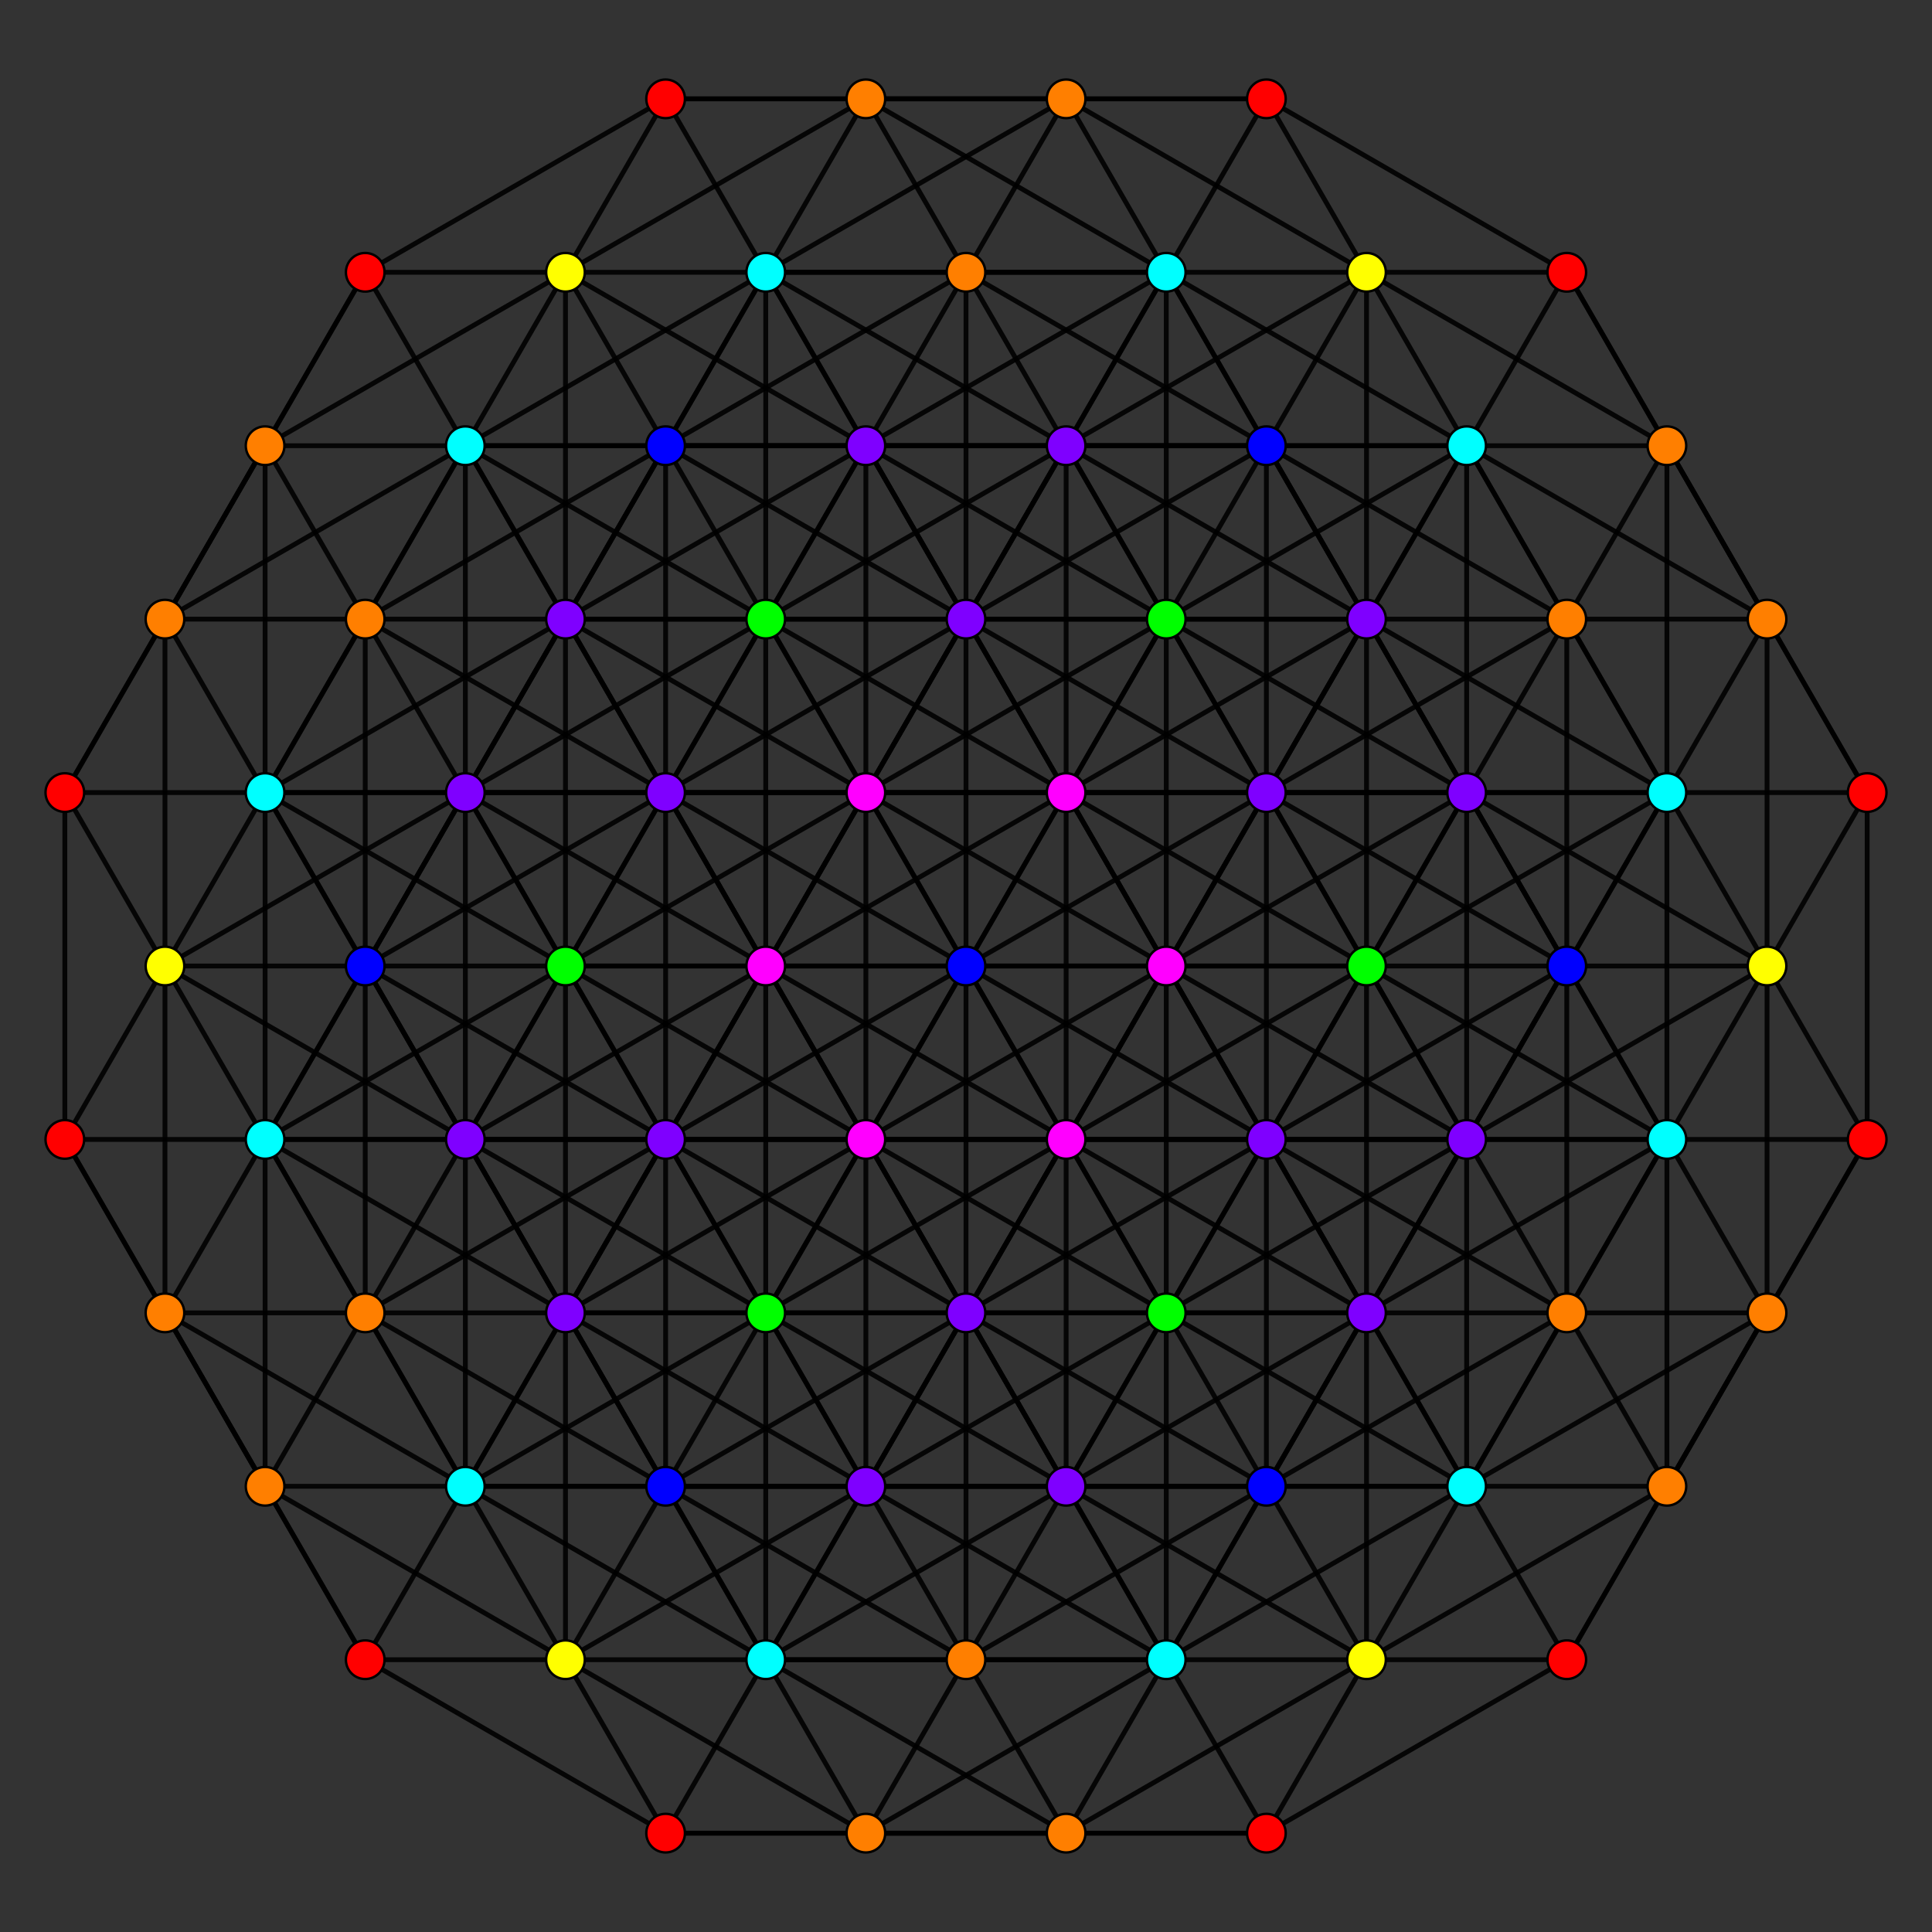 <?xml version="1.0" encoding="UTF-8" standalone="no"?>
<svg
xmlns="http://www.w3.org/2000/svg"
version="1.0"
width="1600" height="1600"
id="6-simplex_t034_A5.svg">
<rect width="100%" height="100%" fill="#333333" stroke="none"/>
<g style="stroke:#000000;stroke-width:4.0;stroke-opacity:0.90;">
<line x1="882.923" y1="1230.880" x2="1048.768" y2="1230.880"/>
<line x1="882.923" y1="1230.880" x2="965.846" y2="1374.506"/>
<line x1="882.923" y1="1230.880" x2="965.846" y2="1087.253"/>
<line x1="882.923" y1="1230.880" x2="882.923" y2="943.626"/>
<line x1="882.923" y1="1230.880" x2="717.077" y2="943.626"/>
<line x1="882.923" y1="1230.880" x2="800.000" y2="1374.506"/>
<line x1="882.923" y1="1230.880" x2="634.154" y2="1374.506"/>
<line x1="882.923" y1="1230.880" x2="551.232" y2="1230.880"/>
<line x1="1048.768" y1="1230.880" x2="965.846" y2="1374.506"/>
<line x1="1048.768" y1="1230.880" x2="1297.537" y2="1087.253"/>
<line x1="1048.768" y1="1230.880" x2="1214.614" y2="943.626"/>
<line x1="1048.768" y1="1230.880" x2="1048.768" y2="943.626"/>
<line x1="1048.768" y1="1230.880" x2="800.000" y2="1374.506"/>
<line x1="1048.768" y1="1230.880" x2="717.077" y2="1230.879"/>
<line x1="965.846" y1="1374.506" x2="1131.691" y2="1374.506"/>
<line x1="965.846" y1="1374.506" x2="882.923" y2="1518.132"/>
<line x1="965.846" y1="1374.506" x2="717.077" y2="1518.132"/>
<line x1="965.846" y1="1374.506" x2="634.154" y2="1374.506"/>
<line x1="965.846" y1="1087.253" x2="1214.614" y2="943.626"/>
<line x1="965.846" y1="1087.253" x2="1131.691" y2="1087.253"/>
<line x1="965.846" y1="1087.253" x2="882.923" y2="943.626"/>
<line x1="965.846" y1="1087.253" x2="717.077" y2="943.626"/>
<line x1="965.846" y1="1087.253" x2="717.077" y2="1230.879"/>
<line x1="1297.537" y1="1087.253" x2="1380.459" y2="943.626"/>
<line x1="1297.537" y1="1087.253" x2="1463.382" y2="1087.253"/>
<line x1="1297.537" y1="1087.253" x2="1214.614" y2="943.626"/>
<line x1="1297.537" y1="1087.253" x2="1048.768" y2="943.626"/>
<line x1="1297.537" y1="1087.253" x2="1214.614" y2="1230.880"/>
<line x1="1131.691" y1="1374.506" x2="1214.614" y2="1230.880"/>
<line x1="1131.691" y1="1374.506" x2="1380.460" y2="1230.880"/>
<line x1="1131.691" y1="1374.506" x2="1048.768" y2="1230.880"/>
<line x1="1131.691" y1="1374.506" x2="882.923" y2="1230.880"/>
<line x1="1131.691" y1="1374.506" x2="1048.768" y2="1518.132"/>
<line x1="1131.691" y1="1374.506" x2="882.923" y2="1518.132"/>
<line x1="1214.614" y1="943.626" x2="1131.691" y2="1087.253"/>
<line x1="1214.614" y1="943.626" x2="1380.459" y2="943.626"/>
<line x1="1214.614" y1="943.626" x2="1380.460" y2="656.373"/>
<line x1="1214.614" y1="943.626" x2="1214.614" y2="656.374"/>
<line x1="1214.614" y1="943.626" x2="965.846" y2="800.000"/>
<line x1="1131.691" y1="1087.253" x2="1214.614" y2="1230.880"/>
<line x1="1131.691" y1="1087.253" x2="1048.768" y2="943.626"/>
<line x1="1131.691" y1="1087.253" x2="1048.768" y2="1230.880"/>
<line x1="1131.691" y1="1087.253" x2="882.923" y2="1230.880"/>
<line x1="1131.691" y1="1087.253" x2="882.923" y2="943.626"/>
<line x1="1380.459" y1="943.626" x2="1463.382" y2="1087.253"/>
<line x1="1380.459" y1="943.626" x2="1380.460" y2="656.373"/>
<line x1="1380.459" y1="943.626" x2="1214.614" y2="656.374"/>
<line x1="1380.459" y1="943.626" x2="1131.691" y2="1087.253"/>
<line x1="1380.459" y1="943.626" x2="1297.537" y2="800.000"/>
<line x1="1214.614" y1="1230.880" x2="1380.460" y2="1230.880"/>
<line x1="1214.614" y1="1230.880" x2="1214.614" y2="943.626"/>
<line x1="1214.614" y1="1230.880" x2="1048.768" y2="943.626"/>
<line x1="1214.614" y1="1230.880" x2="965.846" y2="1374.506"/>
<line x1="1214.614" y1="1230.880" x2="1048.768" y2="1230.880"/>
<line x1="1463.382" y1="1087.253" x2="1380.460" y2="1230.880"/>
<line x1="1463.382" y1="1087.253" x2="1546.305" y2="943.626"/>
<line x1="1463.382" y1="1087.253" x2="1214.614" y2="1230.880"/>
<line x1="1380.460" y1="1230.880" x2="1546.305" y2="943.626"/>
<line x1="1380.460" y1="1230.880" x2="1380.459" y2="943.626"/>
<line x1="1380.460" y1="1230.880" x2="1297.537" y2="1374.506"/>
<line x1="882.923" y1="943.626" x2="1048.768" y2="656.374"/>
<line x1="882.923" y1="943.626" x2="965.846" y2="800.000"/>
<line x1="882.923" y1="943.626" x2="717.077" y2="943.626"/>
<line x1="882.923" y1="943.626" x2="800.000" y2="1087.253"/>
<line x1="882.923" y1="943.626" x2="551.232" y2="943.626"/>
<line x1="882.923" y1="943.626" x2="634.154" y2="800.000"/>
<line x1="1214.614" y1="943.626" x2="1297.537" y2="800.000"/>
<line x1="1214.614" y1="943.626" x2="1048.768" y2="943.626"/>
<line x1="1214.614" y1="943.626" x2="882.923" y2="943.626"/>
<line x1="1214.614" y1="943.626" x2="1131.691" y2="800.000"/>
<line x1="1380.460" y1="656.373" x2="1297.537" y2="512.747"/>
<line x1="1380.460" y1="656.373" x2="1463.382" y2="512.747"/>
<line x1="1380.460" y1="656.373" x2="1214.614" y2="656.374"/>
<line x1="1380.460" y1="656.373" x2="1297.537" y2="800.000"/>
<line x1="1380.460" y1="656.373" x2="1131.691" y2="512.747"/>
<line x1="1546.305" y1="943.626" x2="1463.382" y2="800.000"/>
<line x1="1546.305" y1="943.626" x2="1546.305" y2="656.374"/>
<line x1="1546.305" y1="943.626" x2="1380.459" y2="943.626"/>
<line x1="1048.768" y1="656.374" x2="965.846" y2="800.000"/>
<line x1="1048.768" y1="656.374" x2="1214.614" y2="656.374"/>
<line x1="1048.768" y1="656.374" x2="1297.537" y2="512.747"/>
<line x1="1048.768" y1="656.374" x2="1048.768" y2="369.121"/>
<line x1="1048.768" y1="656.374" x2="717.077" y2="656.374"/>
<line x1="1048.768" y1="656.374" x2="800.000" y2="512.747"/>
<line x1="965.846" y1="800.000" x2="1048.768" y2="943.626"/>
<line x1="965.846" y1="800.000" x2="1131.691" y2="800.000"/>
<line x1="965.846" y1="800.000" x2="882.923" y2="656.374"/>
<line x1="965.846" y1="800.000" x2="634.154" y2="800.000"/>
<line x1="965.846" y1="800.000" x2="717.077" y2="656.374"/>
<line x1="1214.614" y1="656.374" x2="1297.537" y2="800.000"/>
<line x1="1214.614" y1="656.374" x2="1297.537" y2="512.747"/>
<line x1="1214.614" y1="656.374" x2="1048.768" y2="369.121"/>
<line x1="1214.614" y1="656.374" x2="1131.691" y2="800.000"/>
<line x1="1214.614" y1="656.374" x2="882.923" y2="656.374"/>
<line x1="1214.614" y1="656.374" x2="1131.691" y2="512.747"/>
<line x1="1048.768" y1="943.626" x2="1131.691" y2="800.000"/>
<line x1="1048.768" y1="943.626" x2="882.923" y2="656.374"/>
<line x1="1048.768" y1="943.626" x2="965.846" y2="1087.253"/>
<line x1="1048.768" y1="943.626" x2="717.077" y2="943.626"/>
<line x1="1048.768" y1="943.626" x2="882.923" y2="943.626"/>
<line x1="1297.537" y1="800.000" x2="1463.382" y2="800.000"/>
<line x1="1297.537" y1="800.000" x2="965.846" y2="800.000"/>
<line x1="1214.614" y1="943.626" x2="1463.382" y2="800.000"/>
<line x1="1297.537" y1="512.747" x2="1463.382" y2="512.747"/>
<line x1="1297.537" y1="512.747" x2="1048.768" y2="369.121"/>
<line x1="1297.537" y1="512.747" x2="1214.614" y2="369.121"/>
<line x1="1131.691" y1="800.000" x2="1380.460" y2="656.373"/>
<line x1="1131.691" y1="800.000" x2="882.923" y2="656.374"/>
<line x1="1463.382" y1="800.000" x2="1546.305" y2="656.374"/>
<line x1="1463.382" y1="800.000" x2="1214.614" y2="656.374"/>
<line x1="1463.382" y1="800.000" x2="1380.459" y2="943.626"/>
<line x1="1463.382" y1="800.000" x2="1380.460" y2="656.373"/>
<line x1="1463.382" y1="512.747" x2="1546.305" y2="656.374"/>
<line x1="1463.382" y1="512.747" x2="1380.460" y2="369.121"/>
<line x1="1463.382" y1="512.747" x2="1214.614" y2="369.121"/>
<line x1="1380.460" y1="656.373" x2="1546.305" y2="656.374"/>
<line x1="1380.460" y1="656.373" x2="1380.460" y2="369.121"/>
<line x1="1546.305" y1="656.374" x2="1380.460" y2="369.121"/>
<line x1="717.077" y1="943.626" x2="717.077" y2="656.374"/>
<line x1="717.077" y1="943.626" x2="634.154" y2="800.000"/>
<line x1="717.077" y1="943.626" x2="468.309" y2="1087.253"/>
<line x1="717.077" y1="943.626" x2="385.386" y2="943.626"/>
<line x1="717.077" y1="943.626" x2="468.309" y2="800.000"/>
<line x1="1048.768" y1="943.626" x2="800.000" y2="1087.253"/>
<line x1="882.923" y1="1230.880" x2="717.077" y2="1230.879"/>
<line x1="1214.614" y1="656.374" x2="965.846" y2="512.747"/>
<line x1="1214.614" y1="656.374" x2="965.846" y2="800.000"/>
<line x1="1048.768" y1="943.626" x2="800.000" y2="800.000"/>
<line x1="1048.768" y1="943.626" x2="1048.768" y2="656.374"/>
<line x1="1380.459" y1="943.626" x2="1131.691" y2="800.000"/>
<line x1="1048.768" y1="369.121" x2="882.923" y2="369.121"/>
<line x1="1048.768" y1="369.121" x2="965.846" y2="225.494"/>
<line x1="1048.768" y1="369.121" x2="717.077" y2="369.121"/>
<line x1="1048.768" y1="369.121" x2="800.000" y2="225.494"/>
<line x1="882.923" y1="656.374" x2="717.077" y2="656.374"/>
<line x1="882.923" y1="656.374" x2="882.923" y2="369.121"/>
<line x1="882.923" y1="656.374" x2="551.232" y2="656.374"/>
<line x1="882.923" y1="656.374" x2="634.154" y2="512.747"/>
<line x1="1380.460" y1="369.121" x2="1214.614" y2="369.121"/>
<line x1="1380.460" y1="369.121" x2="1131.691" y2="225.494"/>
<line x1="1380.460" y1="369.121" x2="1297.537" y2="225.494"/>
<line x1="717.077" y1="656.374" x2="634.154" y2="800.000"/>
<line x1="717.077" y1="656.374" x2="965.846" y2="512.747"/>
<line x1="717.077" y1="656.374" x2="882.923" y2="369.121"/>
<line x1="717.077" y1="656.374" x2="468.309" y2="800.000"/>
<line x1="717.077" y1="656.374" x2="385.386" y2="656.374"/>
<line x1="717.077" y1="656.374" x2="468.309" y2="512.747"/>
<line x1="634.154" y1="800.000" x2="800.000" y2="800.000"/>
<line x1="634.154" y1="800.000" x2="385.386" y2="943.626"/>
<line x1="634.154" y1="800.000" x2="302.463" y2="800.000"/>
<line x1="634.154" y1="800.000" x2="385.386" y2="656.374"/>
<line x1="882.923" y1="656.374" x2="965.846" y2="512.747"/>
<line x1="882.923" y1="656.374" x2="634.154" y2="800.000"/>
<line x1="882.923" y1="656.374" x2="800.000" y2="512.747"/>
<line x1="717.077" y1="943.626" x2="800.000" y2="800.000"/>
<line x1="717.077" y1="943.626" x2="551.232" y2="943.626"/>
<line x1="965.846" y1="800.000" x2="717.077" y2="943.626"/>
<line x1="882.923" y1="943.626" x2="1131.691" y2="800.000"/>
<line x1="882.923" y1="943.626" x2="634.154" y2="1087.253"/>
<line x1="965.846" y1="512.747" x2="1131.691" y2="512.747"/>
<line x1="965.846" y1="512.747" x2="882.923" y2="369.121"/>
<line x1="965.846" y1="512.747" x2="717.077" y2="369.121"/>
<line x1="800.000" y1="800.000" x2="1048.768" y2="656.374"/>
<line x1="800.000" y1="800.000" x2="717.077" y2="656.374"/>
<line x1="800.000" y1="800.000" x2="551.232" y2="943.626"/>
<line x1="800.000" y1="800.000" x2="551.232" y2="656.374"/>
<line x1="1131.691" y1="800.000" x2="1048.768" y2="656.374"/>
<line x1="1131.691" y1="512.747" x2="1048.768" y2="656.374"/>
<line x1="1131.691" y1="512.747" x2="1214.614" y2="369.121"/>
<line x1="1131.691" y1="512.747" x2="882.923" y2="656.374"/>
<line x1="1131.691" y1="512.747" x2="882.923" y2="369.121"/>
<line x1="1131.691" y1="512.747" x2="1048.768" y2="369.121"/>
<line x1="1048.768" y1="656.374" x2="1214.614" y2="369.121"/>
<line x1="1048.768" y1="656.374" x2="882.923" y2="656.374"/>
<line x1="1214.614" y1="656.374" x2="1214.614" y2="369.121"/>
<line x1="882.923" y1="369.121" x2="965.846" y2="225.494"/>
<line x1="882.923" y1="369.121" x2="551.232" y2="369.121"/>
<line x1="882.923" y1="369.121" x2="634.154" y2="225.494"/>
<line x1="882.923" y1="369.121" x2="800.000" y2="225.494"/>
<line x1="717.077" y1="656.374" x2="551.232" y2="656.374"/>
<line x1="1048.768" y1="656.374" x2="965.846" y2="512.747"/>
<line x1="1214.614" y1="369.121" x2="1131.691" y2="225.494"/>
<line x1="1214.614" y1="369.121" x2="965.846" y2="225.494"/>
<line x1="1214.614" y1="369.121" x2="1048.768" y2="369.121"/>
<line x1="965.846" y1="225.494" x2="1131.691" y2="225.494"/>
<line x1="965.846" y1="225.494" x2="634.154" y2="225.494"/>
<line x1="965.846" y1="225.494" x2="717.077" y2="81.868"/>
<line x1="965.846" y1="225.494" x2="882.923" y2="81.868"/>
<line x1="882.923" y1="369.121" x2="1131.691" y2="225.494"/>
<line x1="882.923" y1="369.121" x2="717.077" y2="369.121"/>
<line x1="1048.768" y1="369.121" x2="1131.691" y2="225.494"/>
<line x1="1131.691" y1="225.494" x2="882.923" y2="81.868"/>
<line x1="1131.691" y1="225.494" x2="1048.768" y2="81.868"/>
<line x1="800.000" y1="1374.506" x2="965.846" y2="1374.506"/>
<line x1="800.000" y1="1374.506" x2="882.923" y2="1518.132"/>
<line x1="800.000" y1="1374.506" x2="800.000" y2="1087.253"/>
<line x1="800.000" y1="1374.506" x2="634.154" y2="1374.506"/>
<line x1="800.000" y1="1374.506" x2="551.232" y2="1230.880"/>
<line x1="965.846" y1="1374.506" x2="1131.691" y2="1087.253"/>
<line x1="965.846" y1="1374.506" x2="717.077" y2="1230.879"/>
<line x1="882.923" y1="1518.132" x2="1048.768" y2="1518.132"/>
<line x1="882.923" y1="1518.132" x2="717.077" y2="1518.132"/>
<line x1="882.923" y1="1518.132" x2="634.154" y2="1374.506"/>
<line x1="882.923" y1="1230.880" x2="800.000" y2="1087.253"/>
<line x1="1214.614" y1="1230.880" x2="882.923" y2="1230.880"/>
<line x1="1048.768" y1="1518.132" x2="1297.537" y2="1374.506"/>
<line x1="1048.768" y1="1518.132" x2="965.846" y2="1374.506"/>
<line x1="1048.768" y1="1518.132" x2="717.077" y2="1518.132"/>
<line x1="1131.691" y1="1087.253" x2="1297.537" y2="1087.253"/>
<line x1="1131.691" y1="1087.253" x2="1297.537" y2="800.000"/>
<line x1="1131.691" y1="1087.253" x2="965.846" y2="800.000"/>
<line x1="1048.768" y1="1230.880" x2="882.923" y2="943.626"/>
<line x1="1297.537" y1="1087.253" x2="1380.460" y2="1230.880"/>
<line x1="1297.537" y1="1087.253" x2="1297.537" y2="800.000"/>
<line x1="1131.691" y1="1374.506" x2="1297.537" y2="1374.506"/>
<line x1="1131.691" y1="1374.506" x2="1131.691" y2="1087.253"/>
<line x1="1297.537" y1="1374.506" x2="1463.382" y2="1087.253"/>
<line x1="1297.537" y1="1374.506" x2="1214.614" y2="1230.880"/>
<line x1="800.000" y1="1087.253" x2="965.846" y2="800.000"/>
<line x1="800.000" y1="1087.253" x2="551.232" y2="943.626"/>
<line x1="800.000" y1="1087.253" x2="634.154" y2="800.000"/>
<line x1="800.000" y1="1087.253" x2="551.232" y2="1230.880"/>
<line x1="1131.691" y1="1087.253" x2="1131.691" y2="800.000"/>
<line x1="965.846" y1="1374.506" x2="965.846" y2="1087.253"/>
<line x1="1297.537" y1="800.000" x2="1131.691" y2="512.747"/>
<line x1="1297.537" y1="800.000" x2="1297.537" y2="512.747"/>
<line x1="1297.537" y1="800.000" x2="1048.768" y2="943.626"/>
<line x1="1463.382" y1="1087.253" x2="1463.382" y2="800.000"/>
<line x1="965.846" y1="800.000" x2="800.000" y2="512.747"/>
<line x1="882.923" y1="943.626" x2="717.077" y2="656.374"/>
<line x1="1131.691" y1="800.000" x2="1131.691" y2="512.747"/>
<line x1="1380.459" y1="943.626" x2="1048.768" y2="943.626"/>
<line x1="1380.460" y1="656.373" x2="1214.614" y2="369.121"/>
<line x1="1463.382" y1="800.000" x2="1463.382" y2="512.747"/>
<line x1="634.154" y1="1374.506" x2="717.077" y2="1518.132"/>
<line x1="634.154" y1="1374.506" x2="717.077" y2="1230.879"/>
<line x1="634.154" y1="1374.506" x2="551.232" y2="1230.880"/>
<line x1="634.154" y1="1374.506" x2="468.309" y2="1087.253"/>
<line x1="634.154" y1="1374.506" x2="385.386" y2="1230.879"/>
<line x1="800.000" y1="1374.506" x2="717.077" y2="1518.132"/>
<line x1="800.000" y1="1374.506" x2="717.077" y2="1230.879"/>
<line x1="717.077" y1="1518.132" x2="551.232" y2="1518.132"/>
<line x1="717.077" y1="1230.879" x2="717.077" y2="943.626"/>
<line x1="717.077" y1="1230.879" x2="468.309" y2="1087.253"/>
<line x1="717.077" y1="1230.879" x2="385.386" y2="1230.879"/>
<line x1="1048.768" y1="1230.880" x2="800.000" y2="1087.253"/>
<line x1="882.923" y1="1518.132" x2="551.232" y2="1518.132"/>
<line x1="965.846" y1="1087.253" x2="965.846" y2="800.000"/>
<line x1="965.846" y1="1374.506" x2="800.000" y2="1087.253"/>
<line x1="1214.614" y1="1230.880" x2="1380.459" y2="943.626"/>
<line x1="551.232" y1="1230.880" x2="717.077" y2="1230.879"/>
<line x1="551.232" y1="1230.880" x2="551.232" y2="943.626"/>
<line x1="551.232" y1="1230.880" x2="385.386" y2="943.626"/>
<line x1="551.232" y1="1230.880" x2="302.463" y2="1087.253"/>
<line x1="717.077" y1="1230.879" x2="882.923" y2="943.626"/>
<line x1="717.077" y1="1230.879" x2="634.154" y2="1087.253"/>
<line x1="634.154" y1="1374.506" x2="468.309" y2="1374.506"/>
<line x1="965.846" y1="800.000" x2="1131.691" y2="512.747"/>
<line x1="965.846" y1="800.000" x2="965.846" y2="512.747"/>
<line x1="882.923" y1="943.626" x2="800.000" y2="800.000"/>
<line x1="1297.537" y1="800.000" x2="1048.768" y2="656.374"/>
<line x1="551.232" y1="943.626" x2="634.154" y2="800.000"/>
<line x1="551.232" y1="943.626" x2="717.077" y2="656.374"/>
<line x1="551.232" y1="943.626" x2="385.386" y2="943.626"/>
<line x1="551.232" y1="943.626" x2="302.463" y2="1087.253"/>
<line x1="882.923" y1="943.626" x2="882.923" y2="656.374"/>
<line x1="717.077" y1="1230.879" x2="468.309" y2="1374.506"/>
<line x1="634.154" y1="800.000" x2="800.000" y2="512.747"/>
<line x1="634.154" y1="800.000" x2="468.309" y2="800.000"/>
<line x1="882.923" y1="1230.880" x2="1048.768" y2="943.626"/>
<line x1="1131.691" y1="512.747" x2="1297.537" y2="512.747"/>
<line x1="965.846" y1="800.000" x2="800.000" y2="800.000"/>
<line x1="1297.537" y1="512.747" x2="1380.460" y2="369.121"/>
<line x1="1048.768" y1="943.626" x2="1214.614" y2="656.374"/>
<line x1="717.077" y1="656.374" x2="800.000" y2="512.747"/>
<line x1="717.077" y1="656.374" x2="717.077" y2="369.121"/>
<line x1="717.077" y1="656.374" x2="634.154" y2="512.747"/>
<line x1="634.154" y1="800.000" x2="551.232" y2="656.374"/>
<line x1="882.923" y1="656.374" x2="717.077" y2="369.121"/>
<line x1="717.077" y1="943.626" x2="551.232" y2="656.374"/>
<line x1="800.000" y1="512.747" x2="1048.768" y2="369.121"/>
<line x1="800.000" y1="512.747" x2="800.000" y2="225.494"/>
<line x1="800.000" y1="512.747" x2="717.077" y2="369.121"/>
<line x1="1131.691" y1="512.747" x2="965.846" y2="225.494"/>
<line x1="1214.614" y1="369.121" x2="882.923" y2="369.121"/>
<line x1="1380.460" y1="656.373" x2="1048.768" y2="656.374"/>
<line x1="1131.691" y1="512.747" x2="1131.691" y2="225.494"/>
<line x1="1463.382" y1="512.747" x2="1297.537" y2="225.494"/>
<line x1="468.309" y1="1087.253" x2="385.386" y2="943.626"/>
<line x1="468.309" y1="1087.253" x2="468.309" y2="800.000"/>
<line x1="468.309" y1="1087.253" x2="385.386" y2="1230.879"/>
<line x1="800.000" y1="1087.253" x2="717.077" y2="943.626"/>
<line x1="800.000" y1="1087.253" x2="717.077" y2="1230.879"/>
<line x1="634.154" y1="1374.506" x2="634.154" y2="1087.253"/>
<line x1="634.154" y1="1374.506" x2="551.232" y2="1518.132"/>
<line x1="800.000" y1="1087.253" x2="800.000" y2="800.000"/>
<line x1="385.386" y1="943.626" x2="468.309" y2="800.000"/>
<line x1="385.386" y1="943.626" x2="385.386" y2="656.374"/>
<line x1="385.386" y1="943.626" x2="302.463" y2="800.000"/>
<line x1="385.386" y1="943.626" x2="302.463" y2="1087.253"/>
<line x1="717.077" y1="943.626" x2="634.154" y2="1087.253"/>
<line x1="551.232" y1="1230.880" x2="468.309" y2="1374.506"/>
<line x1="468.309" y1="800.000" x2="468.309" y2="512.747"/>
<line x1="468.309" y1="800.000" x2="385.386" y2="656.374"/>
<line x1="717.077" y1="1230.879" x2="551.232" y2="943.626"/>
<line x1="800.000" y1="800.000" x2="800.000" y2="512.747"/>
<line x1="1214.614" y1="943.626" x2="1048.768" y2="656.374"/>
<line x1="717.077" y1="369.121" x2="800.000" y2="225.494"/>
<line x1="717.077" y1="369.121" x2="965.846" y2="225.494"/>
<line x1="717.077" y1="369.121" x2="551.232" y2="369.121"/>
<line x1="717.077" y1="369.121" x2="634.154" y2="225.494"/>
<line x1="717.077" y1="369.121" x2="634.154" y2="512.747"/>
<line x1="551.232" y1="656.374" x2="634.154" y2="512.747"/>
<line x1="551.232" y1="656.374" x2="385.386" y2="656.374"/>
<line x1="551.232" y1="656.374" x2="551.232" y2="369.121"/>
<line x1="551.232" y1="656.374" x2="468.309" y2="800.000"/>
<line x1="882.923" y1="656.374" x2="800.000" y2="800.000"/>
<line x1="800.000" y1="225.494" x2="965.846" y2="225.494"/>
<line x1="800.000" y1="225.494" x2="634.154" y2="225.494"/>
<line x1="800.000" y1="225.494" x2="717.077" y2="81.868"/>
<line x1="634.154" y1="512.747" x2="468.309" y2="512.747"/>
<line x1="634.154" y1="512.747" x2="634.154" y2="225.494"/>
<line x1="1048.768" y1="656.374" x2="882.923" y2="369.121"/>
<line x1="1131.691" y1="225.494" x2="1297.537" y2="225.494"/>
<line x1="1297.537" y1="225.494" x2="1214.614" y2="369.121"/>
<line x1="1297.537" y1="225.494" x2="1048.768" y2="81.868"/>
<line x1="385.386" y1="943.626" x2="219.540" y2="943.626"/>
<line x1="468.309" y1="1087.253" x2="634.154" y2="1087.253"/>
<line x1="468.309" y1="1087.253" x2="551.232" y2="943.626"/>
<line x1="468.309" y1="1087.253" x2="219.540" y2="943.626"/>
<line x1="717.077" y1="943.626" x2="882.923" y2="656.374"/>
<line x1="634.154" y1="1087.253" x2="551.232" y2="943.626"/>
<line x1="551.232" y1="943.626" x2="551.232" y2="656.374"/>
<line x1="551.232" y1="943.626" x2="219.540" y2="943.626"/>
<line x1="882.923" y1="656.374" x2="1048.768" y2="369.121"/>
<line x1="385.386" y1="656.374" x2="302.463" y2="800.000"/>
<line x1="385.386" y1="656.374" x2="468.309" y2="512.747"/>
<line x1="385.386" y1="656.374" x2="551.232" y2="369.121"/>
<line x1="385.386" y1="656.374" x2="302.463" y2="512.747"/>
<line x1="302.463" y1="800.000" x2="136.618" y2="800.000"/>
<line x1="551.232" y1="656.374" x2="800.000" y2="512.747"/>
<line x1="551.232" y1="656.374" x2="302.463" y2="512.747"/>
<line x1="385.386" y1="943.626" x2="136.618" y2="800.000"/>
<line x1="551.232" y1="943.626" x2="468.309" y2="800.000"/>
<line x1="468.309" y1="512.747" x2="717.077" y2="369.121"/>
<line x1="468.309" y1="512.747" x2="634.154" y2="225.494"/>
<line x1="468.309" y1="512.747" x2="385.386" y2="369.121"/>
<line x1="385.386" y1="656.374" x2="219.540" y2="656.374"/>
<line x1="800.000" y1="512.747" x2="882.923" y2="369.121"/>
<line x1="800.000" y1="512.747" x2="551.232" y2="369.121"/>
<line x1="551.232" y1="943.626" x2="302.463" y2="800.000"/>
<line x1="717.077" y1="369.121" x2="385.386" y2="369.121"/>
<line x1="551.232" y1="656.374" x2="468.309" y2="512.747"/>
<line x1="551.232" y1="656.374" x2="219.540" y2="656.374"/>
<line x1="800.000" y1="512.747" x2="965.846" y2="225.494"/>
<line x1="551.232" y1="369.121" x2="634.154" y2="225.494"/>
<line x1="551.232" y1="369.121" x2="800.000" y2="225.494"/>
<line x1="551.232" y1="369.121" x2="302.463" y2="512.747"/>
<line x1="385.386" y1="656.374" x2="136.618" y2="800.000"/>
<line x1="634.154" y1="225.494" x2="717.077" y2="81.868"/>
<line x1="634.154" y1="225.494" x2="385.386" y2="369.121"/>
<line x1="468.309" y1="512.747" x2="219.540" y2="656.374"/>
<line x1="800.000" y1="225.494" x2="882.923" y2="81.868"/>
<line x1="551.232" y1="656.374" x2="717.077" y2="369.121"/>
<line x1="551.232" y1="656.374" x2="302.463" y2="800.000"/>
<line x1="965.846" y1="512.747" x2="965.846" y2="225.494"/>
<line x1="634.154" y1="225.494" x2="882.923" y2="81.868"/>
<line x1="634.154" y1="225.494" x2="468.309" y2="225.494"/>
<line x1="551.232" y1="369.121" x2="468.309" y2="225.494"/>
<line x1="717.077" y1="369.121" x2="468.309" y2="225.494"/>
<line x1="717.077" y1="81.868" x2="882.923" y2="81.868"/>
<line x1="717.077" y1="81.868" x2="551.232" y2="81.868"/>
<line x1="634.154" y1="225.494" x2="551.232" y2="81.868"/>
<line x1="882.923" y1="81.868" x2="1048.768" y2="81.868"/>
<line x1="965.846" y1="225.494" x2="1048.768" y2="81.868"/>
<line x1="882.923" y1="81.868" x2="551.232" y2="81.868"/>
<line x1="1048.768" y1="81.868" x2="717.077" y2="81.868"/>
<line x1="551.232" y1="1230.880" x2="385.386" y2="1230.879"/>
<line x1="551.232" y1="1230.880" x2="468.309" y2="1087.253"/>
<line x1="882.923" y1="1230.880" x2="634.154" y2="1087.253"/>
<line x1="717.077" y1="1518.132" x2="468.309" y2="1374.506"/>
<line x1="1214.614" y1="1230.880" x2="965.846" y2="1087.253"/>
<line x1="385.386" y1="1230.879" x2="302.463" y2="1087.253"/>
<line x1="385.386" y1="1230.879" x2="385.386" y2="943.626"/>
<line x1="385.386" y1="1230.879" x2="219.540" y2="1230.879"/>
<line x1="551.232" y1="1518.132" x2="468.309" y2="1374.506"/>
<line x1="551.232" y1="1518.132" x2="302.463" y2="1374.506"/>
<line x1="302.463" y1="1087.253" x2="219.540" y2="943.626"/>
<line x1="302.463" y1="1087.253" x2="136.618" y2="1087.253"/>
<line x1="634.154" y1="1087.253" x2="385.386" y2="943.626"/>
<line x1="468.309" y1="1374.506" x2="219.540" y2="1230.879"/>
<line x1="468.309" y1="1374.506" x2="385.386" y2="1230.879"/>
<line x1="800.000" y1="1087.253" x2="468.309" y2="1087.253"/>
<line x1="1131.691" y1="1087.253" x2="800.000" y2="1087.253"/>
<line x1="634.154" y1="512.747" x2="882.923" y2="369.121"/>
<line x1="634.154" y1="512.747" x2="385.386" y2="656.374"/>
<line x1="468.309" y1="800.000" x2="219.540" y2="943.626"/>
<line x1="1214.614" y1="369.121" x2="965.846" y2="512.747"/>
<line x1="1131.691" y1="512.747" x2="800.000" y2="512.747"/>
<line x1="385.386" y1="656.374" x2="385.386" y2="369.121"/>
<line x1="219.540" y1="943.626" x2="136.618" y2="800.000"/>
<line x1="219.540" y1="943.626" x2="219.540" y2="656.374"/>
<line x1="219.540" y1="943.626" x2="302.463" y2="800.000"/>
<line x1="219.540" y1="943.626" x2="136.618" y2="1087.253"/>
<line x1="302.463" y1="512.747" x2="385.386" y2="369.121"/>
<line x1="302.463" y1="512.747" x2="219.540" y2="656.374"/>
<line x1="302.463" y1="512.747" x2="136.618" y2="512.747"/>
<line x1="136.618" y1="800.000" x2="219.540" y2="656.374"/>
<line x1="136.618" y1="800.000" x2="53.695" y2="943.626"/>
<line x1="136.618" y1="800.000" x2="53.695" y2="656.374"/>
<line x1="468.309" y1="800.000" x2="219.540" y2="656.374"/>
<line x1="385.386" y1="369.121" x2="551.232" y2="369.121"/>
<line x1="385.386" y1="369.121" x2="219.540" y2="369.121"/>
<line x1="219.540" y1="656.374" x2="302.463" y2="800.000"/>
<line x1="219.540" y1="656.374" x2="136.618" y2="512.747"/>
<line x1="551.232" y1="369.121" x2="468.309" y2="512.747"/>
<line x1="800.000" y1="512.747" x2="468.309" y2="512.747"/>
<line x1="468.309" y1="225.494" x2="551.232" y2="81.868"/>
<line x1="468.309" y1="225.494" x2="717.077" y2="81.868"/>
<line x1="468.309" y1="225.494" x2="385.386" y2="369.121"/>
<line x1="468.309" y1="225.494" x2="219.540" y2="369.121"/>
<line x1="551.232" y1="81.868" x2="302.463" y2="225.494"/>
<line x1="468.309" y1="1087.253" x2="634.154" y2="800.000"/>
<line x1="468.309" y1="1087.253" x2="302.463" y2="1087.253"/>
<line x1="468.309" y1="1087.253" x2="302.463" y2="800.000"/>
<line x1="385.386" y1="1230.879" x2="136.618" y2="1087.253"/>
<line x1="385.386" y1="1230.879" x2="219.540" y2="943.626"/>
<line x1="634.154" y1="1087.253" x2="634.154" y2="800.000"/>
<line x1="468.309" y1="1374.506" x2="468.309" y2="1087.253"/>
<line x1="468.309" y1="1374.506" x2="302.463" y2="1374.506"/>
<line x1="634.154" y1="1374.506" x2="800.000" y2="1087.253"/>
<line x1="800.000" y1="1087.253" x2="965.846" y2="1087.253"/>
<line x1="800.000" y1="1087.253" x2="634.154" y2="1087.253"/>
<line x1="634.154" y1="800.000" x2="468.309" y2="512.747"/>
<line x1="634.154" y1="800.000" x2="634.154" y2="512.747"/>
<line x1="717.077" y1="656.374" x2="551.232" y2="369.121"/>
<line x1="302.463" y1="1087.253" x2="219.540" y2="1230.879"/>
<line x1="302.463" y1="1087.253" x2="302.463" y2="800.000"/>
<line x1="219.540" y1="1230.879" x2="302.463" y2="1374.506"/>
<line x1="219.540" y1="1230.879" x2="136.618" y2="1087.253"/>
<line x1="219.540" y1="1230.879" x2="219.540" y2="943.626"/>
<line x1="302.463" y1="1374.506" x2="385.386" y2="1230.879"/>
<line x1="302.463" y1="1374.506" x2="136.618" y2="1087.253"/>
<line x1="551.232" y1="1230.880" x2="717.077" y2="943.626"/>
<line x1="385.386" y1="1230.879" x2="634.154" y2="1087.253"/>
<line x1="219.540" y1="943.626" x2="385.386" y2="656.374"/>
<line x1="136.618" y1="1087.253" x2="53.695" y2="943.626"/>
<line x1="385.386" y1="943.626" x2="219.540" y2="656.374"/>
<line x1="219.540" y1="1230.879" x2="53.695" y2="943.626"/>
<line x1="385.386" y1="1230.879" x2="551.232" y2="943.626"/>
<line x1="302.463" y1="800.000" x2="468.309" y2="512.747"/>
<line x1="302.463" y1="800.000" x2="302.463" y2="512.747"/>
<line x1="219.540" y1="943.626" x2="53.695" y2="943.626"/>
<line x1="468.309" y1="512.747" x2="302.463" y2="512.747"/>
<line x1="385.386" y1="943.626" x2="551.232" y2="656.374"/>
<line x1="800.000" y1="512.747" x2="965.846" y2="512.747"/>
<line x1="800.000" y1="512.747" x2="634.154" y2="512.747"/>
<line x1="551.232" y1="656.374" x2="385.386" y2="369.121"/>
<line x1="468.309" y1="512.747" x2="468.309" y2="225.494"/>
<line x1="800.000" y1="512.747" x2="634.154" y2="225.494"/>
<line x1="136.618" y1="1087.253" x2="136.618" y2="800.000"/>
<line x1="53.695" y1="943.626" x2="53.695" y2="656.374"/>
<line x1="302.463" y1="512.747" x2="219.540" y2="369.121"/>
<line x1="136.618" y1="800.000" x2="136.618" y2="512.747"/>
<line x1="551.232" y1="943.626" x2="385.386" y2="656.374"/>
<line x1="634.154" y1="512.747" x2="385.386" y2="369.121"/>
<line x1="468.309" y1="225.494" x2="302.463" y2="225.494"/>
<line x1="219.540" y1="656.374" x2="219.540" y2="369.121"/>
<line x1="219.540" y1="656.374" x2="385.386" y2="369.121"/>
<line x1="136.618" y1="512.747" x2="53.695" y2="656.374"/>
<line x1="136.618" y1="512.747" x2="219.540" y2="369.121"/>
<line x1="136.618" y1="512.747" x2="385.386" y2="369.121"/>
<line x1="53.695" y1="656.374" x2="219.540" y2="656.374"/>
<line x1="53.695" y1="656.374" x2="219.540" y2="369.121"/>
<line x1="219.540" y1="369.121" x2="302.463" y2="225.494"/>
<line x1="136.618" y1="512.747" x2="302.463" y2="225.494"/>
<line x1="385.386" y1="369.121" x2="302.463" y2="225.494"/>
</g>
<g style="stroke:#000000;stroke-width:2.0;fill:#ff0000">
<circle cx="1546.305" cy="943.626" r="16.0"/>
<circle cx="1546.305" cy="656.374" r="16.0"/>
<circle cx="1048.768" cy="1518.132" r="16.0"/>
<circle cx="1297.537" cy="1374.506" r="16.0"/>
<circle cx="1297.537" cy="225.494" r="16.0"/>
<circle cx="1048.768" cy="81.868" r="16.0"/>
<circle cx="551.232" cy="1518.132" r="16.0"/>
<circle cx="551.232" cy="81.868" r="16.0"/>
<circle cx="302.463" cy="1374.506" r="16.0"/>
<circle cx="53.695" cy="943.626" r="16.0"/>
<circle cx="53.695" cy="656.374" r="16.0"/>
<circle cx="302.463" cy="225.494" r="16.0"/>
</g>
<g style="stroke:#000000;stroke-width:2.0;fill:#ff7f00">
<circle cx="1297.537" cy="1087.253" r="16.0"/>
<circle cx="1463.382" cy="1087.253" r="16.0"/>
<circle cx="1380.460" cy="1230.880" r="16.0"/>
<circle cx="1297.537" cy="512.747" r="16.0"/>
<circle cx="1463.382" cy="512.747" r="16.0"/>
<circle cx="1380.460" cy="369.121" r="16.0"/>
<circle cx="800.000" cy="1374.506" r="16.0"/>
<circle cx="882.923" cy="1518.132" r="16.0"/>
<circle cx="717.077" cy="1518.132" r="16.0"/>
<circle cx="800.000" cy="225.494" r="16.0"/>
<circle cx="717.077" cy="81.868" r="16.0"/>
<circle cx="882.923" cy="81.868" r="16.0"/>
<circle cx="302.463" cy="1087.253" r="16.0"/>
<circle cx="302.463" cy="512.747" r="16.0"/>
<circle cx="219.540" cy="1230.879" r="16.0"/>
<circle cx="136.618" cy="1087.253" r="16.0"/>
<circle cx="136.618" cy="512.747" r="16.0"/>
<circle cx="219.540" cy="369.121" r="16.0"/>
</g>
<g style="stroke:#000000;stroke-width:2.0;fill:#ffff00">
<circle cx="1131.691" cy="1374.506" r="16.0"/>
<circle cx="1463.382" cy="800.000" r="16.0"/>
<circle cx="1131.691" cy="225.494" r="16.0"/>
<circle cx="468.309" cy="1374.506" r="16.0"/>
<circle cx="136.618" cy="800.000" r="16.0"/>
<circle cx="468.309" cy="225.494" r="16.0"/>
</g>
<g style="stroke:#000000;stroke-width:2.0;fill:#00ff00">
<circle cx="965.846" cy="1087.253" r="16.0"/>
<circle cx="1131.691" cy="800.000" r="16.0"/>
<circle cx="965.846" cy="512.747" r="16.0"/>
<circle cx="468.309" cy="800.000" r="16.0"/>
<circle cx="634.154" cy="512.747" r="16.0"/>
<circle cx="634.154" cy="1087.253" r="16.0"/>
</g>
<g style="stroke:#000000;stroke-width:2.0;fill:#00ffff">
<circle cx="965.846" cy="1374.506" r="16.0"/>
<circle cx="1380.459" cy="943.626" r="16.0"/>
<circle cx="1214.614" cy="1230.880" r="16.0"/>
<circle cx="1380.460" cy="656.373" r="16.0"/>
<circle cx="1214.614" cy="369.121" r="16.0"/>
<circle cx="965.846" cy="225.494" r="16.0"/>
<circle cx="634.154" cy="1374.506" r="16.0"/>
<circle cx="634.154" cy="225.494" r="16.0"/>
<circle cx="385.386" cy="1230.879" r="16.0"/>
<circle cx="219.540" cy="943.626" r="16.0"/>
<circle cx="385.386" cy="369.121" r="16.0"/>
<circle cx="219.540" cy="656.374" r="16.0"/>
</g>
<g style="stroke:#000000;stroke-width:2.0;fill:#0000ff">
<circle cx="1048.768" cy="1230.880" r="16.0"/>
<circle cx="1297.537" cy="800.000" r="16.0"/>
<circle cx="1048.768" cy="369.121" r="16.0"/>
<circle cx="800.000" cy="800.000" r="16.0"/>
<circle cx="551.232" cy="1230.880" r="16.0"/>
<circle cx="302.463" cy="800.000" r="16.0"/>
<circle cx="551.232" cy="369.121" r="16.0"/>
</g>
<g style="stroke:#000000;stroke-width:2.0;fill:#7f00ff">
<circle cx="882.923" cy="1230.880" r="16.0"/>
<circle cx="1214.614" cy="943.626" r="16.0"/>
<circle cx="1131.691" cy="1087.253" r="16.0"/>
<circle cx="1048.768" cy="656.374" r="16.0"/>
<circle cx="1214.614" cy="656.374" r="16.0"/>
<circle cx="1048.768" cy="943.626" r="16.0"/>
<circle cx="1131.691" cy="512.747" r="16.0"/>
<circle cx="882.923" cy="369.121" r="16.0"/>
<circle cx="800.000" cy="1087.253" r="16.0"/>
<circle cx="717.077" cy="1230.879" r="16.0"/>
<circle cx="551.232" cy="943.626" r="16.0"/>
<circle cx="800.000" cy="512.747" r="16.0"/>
<circle cx="468.309" cy="1087.253" r="16.0"/>
<circle cx="385.386" cy="943.626" r="16.0"/>
<circle cx="717.077" cy="369.121" r="16.0"/>
<circle cx="551.232" cy="656.374" r="16.0"/>
<circle cx="385.386" cy="656.374" r="16.0"/>
<circle cx="468.309" cy="512.747" r="16.0"/>
</g>
<g style="stroke:#000000;stroke-width:2.0;fill:#ff00ff">
<circle cx="882.923" cy="943.626" r="16.0"/>
<circle cx="965.846" cy="800.000" r="16.0"/>
<circle cx="717.077" cy="943.626" r="16.0"/>
<circle cx="882.923" cy="656.374" r="16.0"/>
<circle cx="717.077" cy="656.374" r="16.0"/>
<circle cx="634.154" cy="800.000" r="16.0"/>
</g>
</svg>
